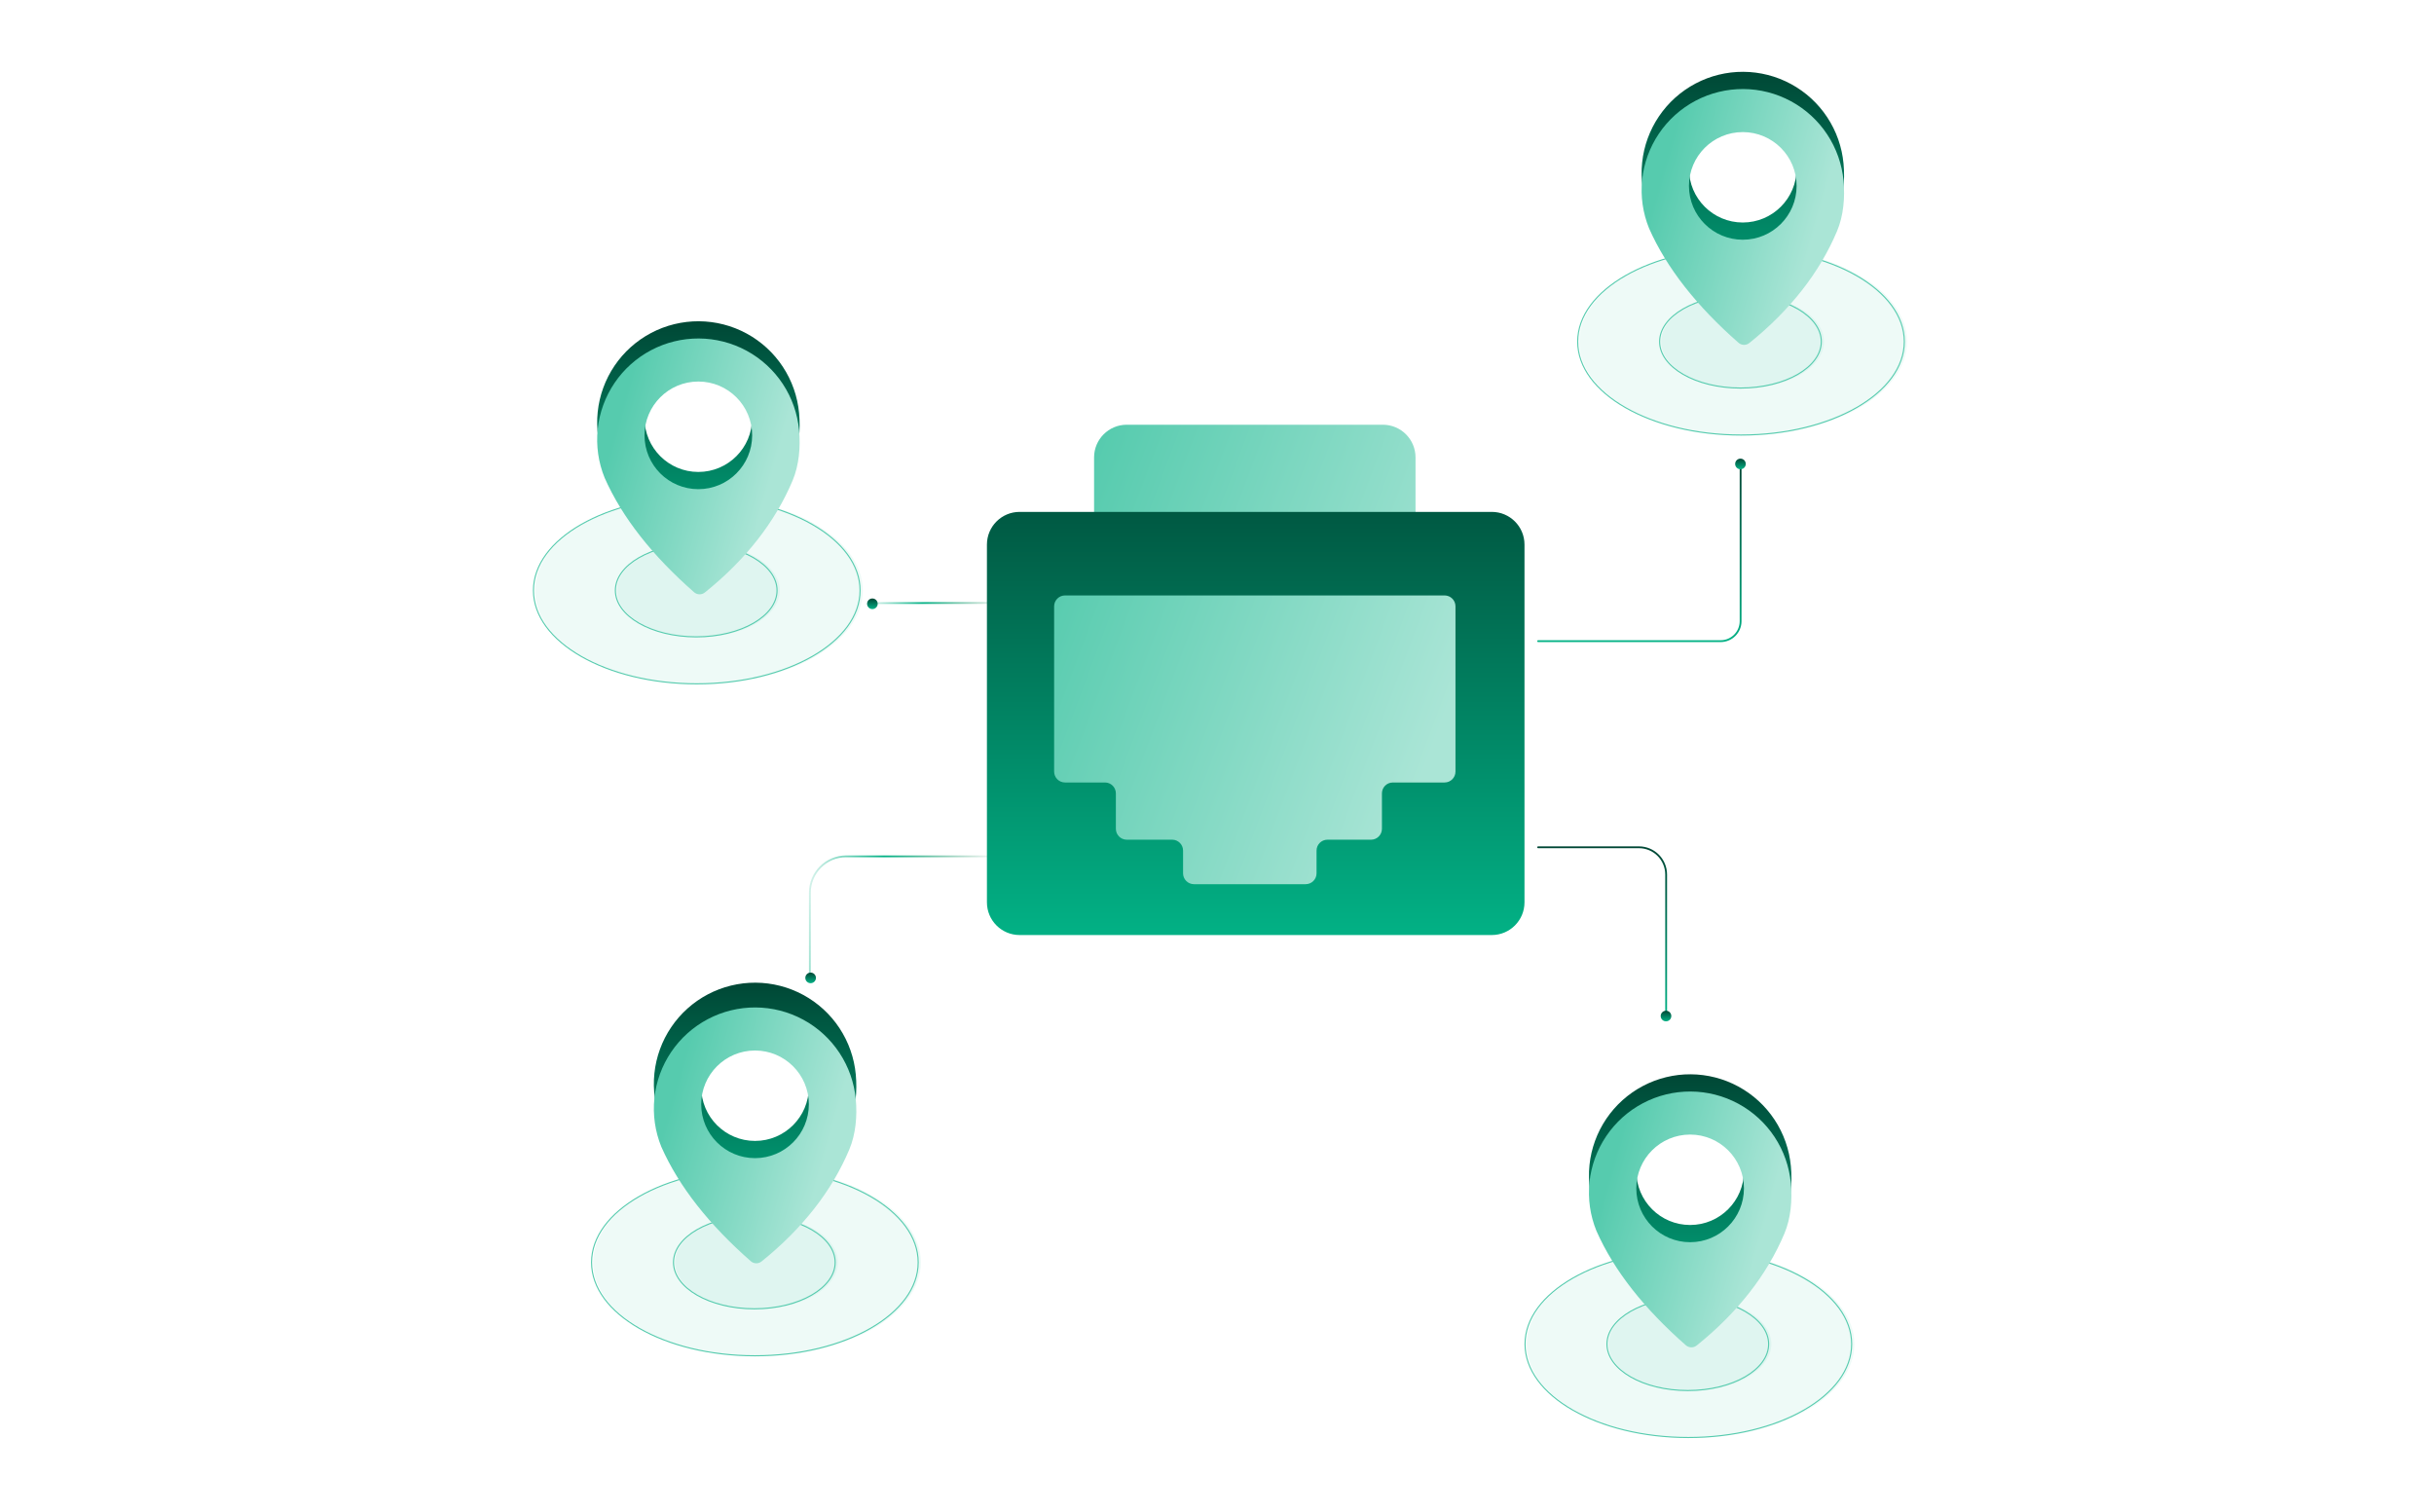 <svg width="644" height="400" viewBox="0 0 644 400" fill="none" xmlns="http://www.w3.org/2000/svg">
<path d="M406.962 169.64H455.253C458.172 169.64 460.539 167.273 460.539 164.354V122.79" stroke="url(#paint0_linear_230_10840)" stroke-width="0.481" stroke-linecap="round"/>
<g filter="url(#filter0_i_230_10840)">
<ellipse cx="184.354" cy="156.219" rx="43.354" ry="24.856" fill="#56CBAE" fill-opacity="0.1"/>
</g>
<path d="M184.354 131.507C196.305 131.507 207.118 134.285 214.938 138.768C222.761 143.254 227.562 149.429 227.562 156.219C227.562 163.009 222.761 169.184 214.938 173.669C207.118 178.153 196.305 180.93 184.354 180.93C172.402 180.93 161.589 178.153 153.77 173.669C145.946 169.184 141.145 163.009 141.145 156.219C141.145 149.429 145.946 143.254 153.77 138.768C161.589 134.285 172.402 131.507 184.354 131.507Z" stroke="#56CBAE" stroke-width="0.289"/>
<g filter="url(#filter1_i_230_10840)">
<ellipse cx="184.209" cy="156.219" rx="21.532" ry="12.428" fill="#56CBAE" fill-opacity="0.1"/>
</g>
<path d="M184.209 143.935C190.134 143.935 195.491 145.322 199.362 147.556C203.237 149.793 205.597 152.86 205.597 156.219C205.597 159.577 203.237 162.645 199.362 164.882C195.491 167.116 190.134 168.503 184.209 168.503C178.284 168.503 172.927 167.116 169.056 164.882C165.181 162.645 162.821 159.577 162.821 156.219C162.822 152.86 165.181 149.793 169.056 147.556C172.927 145.322 178.284 143.935 184.209 143.935Z" stroke="#56CBAE" stroke-width="0.289"/>
<path d="M184.918 85.001C189.32 85.025 193.649 86.135 197.52 88.231C201.391 90.328 204.685 93.347 207.111 97.021C209.536 100.695 211.019 104.91 211.426 109.294C211.833 113.677 211.426 118.518 209.719 122.576C205.124 133.499 197.295 143.544 186.498 152.205C185.657 152.88 184.453 152.849 183.643 152.138C172.636 142.483 164.64 132.404 159.982 121.879C158.319 117.802 157.688 113.379 158.144 109C158.599 104.621 160.128 100.422 162.594 96.775C165.06 93.128 168.387 90.145 172.281 88.092C176.175 86.038 180.516 84.977 184.918 85.001ZM184.77 96.391C176.906 96.392 170.53 102.768 170.53 110.632C170.531 118.496 176.906 124.871 184.77 124.871C192.634 124.871 199.01 118.496 199.01 110.632C199.01 102.767 192.634 96.391 184.77 96.391Z" fill="url(#paint1_linear_230_10840)"/>
<path d="M184.917 89.556C189.32 89.581 193.649 90.69 197.52 92.787C201.391 94.884 204.685 97.903 207.111 101.577C209.536 105.251 211.018 109.466 211.425 113.849C211.832 118.233 211.425 123.075 209.718 127.133C205.123 138.055 197.295 148.1 186.498 156.761C185.657 157.435 184.453 157.405 183.643 156.694C172.636 147.039 164.639 136.96 159.981 126.434C158.319 122.358 157.687 117.934 158.143 113.556C158.599 109.177 160.128 104.978 162.594 101.331C165.06 97.684 168.387 94.702 172.281 92.648C176.174 90.595 180.515 89.532 184.917 89.556ZM184.77 100.948C176.906 100.948 170.531 107.323 170.531 115.187C170.531 123.052 176.906 129.427 184.77 129.427C192.634 129.427 199.009 123.052 199.009 115.187C199.009 107.323 192.634 100.948 184.77 100.948Z" fill="url(#paint2_linear_230_10840)"/>
<path d="M230.615 159.549H263.77" stroke="url(#paint3_linear_230_10840)" stroke-width="0.481"/>
<path d="M214.278 258.534V236.19C214.278 230.882 218.58 226.58 223.888 226.58H262.088" stroke="url(#paint4_linear_230_10840)" stroke-width="0.481"/>
<g filter="url(#filter2_i_230_10840)">
<ellipse cx="460.646" cy="90.389" rx="43.354" ry="24.856" fill="#56CBAE" fill-opacity="0.1"/>
</g>
<path d="M460.646 65.677C472.597 65.677 483.41 68.455 491.23 72.938C499.054 77.424 503.855 83.6 503.855 90.389C503.855 97.179 499.054 103.354 491.23 107.839C483.41 112.323 472.598 115.1 460.646 115.1C448.695 115.1 437.882 112.323 430.062 107.839C422.239 103.354 417.437 97.179 417.437 90.389C417.437 83.6 422.239 77.424 430.062 72.938C437.882 68.455 448.695 65.677 460.646 65.677Z" stroke="#56CBAE" stroke-width="0.289"/>
<g filter="url(#filter3_i_230_10840)">
<ellipse cx="460.502" cy="90.389" rx="21.532" ry="12.428" fill="#56CBAE" fill-opacity="0.1"/>
</g>
<path d="M460.502 78.106C466.427 78.106 471.784 79.493 475.655 81.727C479.53 83.963 481.889 87.031 481.89 90.389C481.89 93.747 479.53 96.815 475.655 99.052C471.784 101.286 466.427 102.673 460.502 102.673C454.577 102.673 449.219 101.286 445.349 99.052C441.474 96.815 439.114 93.747 439.114 90.389C439.114 87.031 441.474 83.963 445.349 81.727C449.219 79.493 454.577 78.106 460.502 78.106Z" stroke="#56CBAE" stroke-width="0.289"/>
<path d="M461.263 19C465.665 19.025 469.994 20.134 473.865 22.231C477.736 24.328 481.03 27.347 483.456 31.021C485.881 34.695 487.364 38.91 487.771 43.294C488.178 47.677 487.771 52.519 486.064 56.577C481.469 67.499 473.64 77.543 462.843 86.205C462.002 86.879 460.798 86.849 459.988 86.138C448.981 76.483 440.985 66.404 436.327 55.878C434.664 51.802 434.033 47.378 434.489 42.999C434.944 38.621 436.473 34.422 438.939 30.775C441.405 27.128 444.733 24.146 448.626 22.092C452.52 20.038 456.861 18.976 461.263 19ZM461.116 30.392C453.251 30.392 446.875 36.767 446.875 44.631C446.875 52.496 453.251 58.871 461.116 58.871C468.98 58.87 475.355 52.495 475.355 44.631C475.355 36.767 468.98 30.392 461.116 30.392Z" fill="url(#paint5_linear_230_10840)"/>
<path d="M461.263 23.557C465.665 23.581 469.994 24.691 473.865 26.788C477.736 28.884 481.03 31.903 483.456 35.577C485.881 39.251 487.363 43.467 487.77 47.85C488.177 52.233 487.77 57.075 486.063 61.132C481.468 72.055 473.64 82.1 462.843 90.761C462.002 91.436 460.798 91.405 459.988 90.694C448.981 81.039 440.985 70.959 436.327 60.434C434.665 56.358 434.033 51.935 434.489 47.556C434.944 43.177 436.473 38.978 438.939 35.331C441.405 31.685 444.732 28.702 448.626 26.648C452.52 24.594 456.861 23.533 461.263 23.557ZM461.115 34.948C453.251 34.948 446.875 41.324 446.875 49.188C446.876 57.052 453.251 63.427 461.115 63.427C468.979 63.427 475.355 57.052 475.355 49.188C475.355 41.324 468.979 34.948 461.115 34.948Z" fill="url(#paint6_linear_230_10840)"/>
<g filter="url(#filter4_i_230_10840)">
<ellipse cx="199.73" cy="334.007" rx="43.354" ry="24.856" fill="#56CBAE" fill-opacity="0.1"/>
</g>
<path d="M199.73 309.296C211.681 309.296 222.494 312.073 230.314 316.557C238.138 321.042 242.939 327.218 242.939 334.008C242.939 340.797 238.137 346.972 230.314 351.458C222.494 355.941 211.681 358.719 199.73 358.719C187.779 358.719 176.966 355.941 169.146 351.458C161.322 346.972 156.521 340.797 156.521 334.008C156.521 327.218 161.322 321.042 169.146 316.557C176.966 312.073 187.779 309.296 199.73 309.296Z" stroke="#56CBAE" stroke-width="0.289"/>
<g filter="url(#filter5_i_230_10840)">
<ellipse cx="199.585" cy="334.007" rx="21.532" ry="12.428" fill="#56CBAE" fill-opacity="0.1"/>
</g>
<path d="M199.585 321.724C205.511 321.724 210.868 323.111 214.739 325.345C218.613 327.581 220.973 330.649 220.973 334.007C220.973 337.365 218.613 340.434 214.739 342.67C210.868 344.904 205.511 346.291 199.585 346.291C193.66 346.291 188.303 344.904 184.432 342.67C180.557 340.434 178.198 337.365 178.198 334.007C178.198 330.649 180.557 327.581 184.432 325.345C188.303 323.111 193.66 321.724 199.585 321.724Z" stroke="#56CBAE" stroke-width="0.289"/>
<path d="M199.918 260.001C204.32 260.026 208.648 261.135 212.519 263.232C216.39 265.329 219.685 268.347 222.111 272.021C224.537 275.695 226.018 279.911 226.426 284.294C226.833 288.678 226.426 293.519 224.718 297.577C220.123 308.5 212.294 318.544 201.498 327.206C200.657 327.88 199.453 327.849 198.642 327.138C187.636 317.483 179.639 307.404 174.981 296.878C173.319 292.802 172.688 288.378 173.143 284C173.599 279.621 175.128 275.423 177.593 271.776C180.059 268.129 183.387 265.146 187.281 263.092C191.175 261.039 195.515 259.977 199.918 260.001ZM199.77 273.392C191.906 273.392 185.531 279.767 185.531 287.631C185.531 295.496 191.906 301.871 199.77 301.871C207.634 301.871 214.009 295.496 214.009 287.631C214.009 279.767 207.634 273.392 199.77 273.392Z" fill="url(#paint7_linear_230_10840)"/>
<path d="M199.918 266.557C204.32 266.581 208.649 267.691 212.52 269.788C216.39 271.884 219.685 274.903 222.11 278.577C224.536 282.251 226.018 286.467 226.425 290.85C226.832 295.234 226.425 300.074 224.718 304.132C220.123 315.055 212.295 325.1 201.498 333.761C200.657 334.436 199.453 334.405 198.643 333.694C187.636 324.039 179.64 313.959 174.981 303.434C173.319 299.358 172.688 294.935 173.144 290.556C173.599 286.177 175.128 281.978 177.594 278.332C180.06 274.685 183.387 271.702 187.281 269.648C191.175 267.594 195.516 266.533 199.918 266.557ZM199.77 277.948C191.905 277.948 185.53 284.324 185.53 292.188C185.531 300.052 191.906 306.427 199.77 306.427C207.634 306.427 214.01 300.052 214.01 292.188C214.01 284.324 207.634 277.948 199.77 277.948Z" fill="url(#paint8_linear_230_10840)"/>
<g filter="url(#filter6_i_230_10840)">
<ellipse cx="446.712" cy="355.63" rx="43.354" ry="24.856" fill="#56CBAE" fill-opacity="0.1"/>
</g>
<path d="M446.712 330.918C458.663 330.918 469.476 333.696 477.296 338.179C485.119 342.665 489.921 348.841 489.921 355.63C489.92 362.42 485.119 368.595 477.296 373.081C469.476 377.564 458.663 380.341 446.712 380.341C434.76 380.341 423.947 377.564 416.128 373.081C408.304 368.595 403.503 362.42 403.503 355.63C403.503 348.841 408.304 342.665 416.128 338.179C423.947 333.696 434.76 330.918 446.712 330.918Z" stroke="#56CBAE" stroke-width="0.289"/>
<g filter="url(#filter7_i_230_10840)">
<ellipse cx="446.567" cy="355.63" rx="21.532" ry="12.428" fill="#56CBAE" fill-opacity="0.1"/>
</g>
<path d="M446.567 343.347C452.492 343.347 457.849 344.734 461.72 346.968C465.595 349.204 467.955 352.272 467.955 355.63C467.955 358.988 465.595 362.057 461.72 364.293C457.849 366.527 452.492 367.914 446.567 367.914C440.642 367.914 435.285 366.527 431.414 364.293C427.539 362.057 425.179 358.988 425.179 355.63C425.18 352.272 427.539 349.204 431.414 346.968C435.285 344.734 440.642 343.347 446.567 343.347Z" stroke="#56CBAE" stroke-width="0.289"/>
<path d="M447.328 284.242C451.731 284.266 456.059 285.376 459.93 287.472C463.801 289.569 467.095 292.588 469.521 296.262C471.946 299.936 473.429 304.151 473.836 308.535C474.244 312.918 473.836 317.76 472.129 321.818C467.534 332.741 459.705 342.785 448.909 351.446C448.067 352.121 446.864 352.09 446.053 351.379C435.047 341.724 427.05 331.645 422.392 321.12C420.73 317.043 420.098 312.619 420.554 308.241C421.01 303.862 422.538 299.663 425.004 296.016C427.47 292.369 430.798 289.387 434.692 287.333C438.586 285.28 442.926 284.217 447.328 284.242ZM447.181 295.633C439.317 295.633 432.941 302.008 432.941 309.873C432.941 317.737 439.317 324.112 447.181 324.112C455.045 324.112 461.42 317.737 461.42 309.873C461.42 302.008 455.045 295.633 447.181 295.633Z" fill="url(#paint9_linear_230_10840)"/>
<path d="M447.329 288.798C451.731 288.823 456.059 289.932 459.93 292.029C463.801 294.125 467.095 297.144 469.521 300.818C471.947 304.492 473.428 308.708 473.835 313.091C474.243 317.475 473.835 322.316 472.128 326.374C467.533 337.296 459.705 347.341 448.909 356.002C448.067 356.677 446.864 356.646 446.053 355.935C435.047 346.28 427.05 336.201 422.392 325.675C420.73 321.599 420.099 317.176 420.554 312.797C421.01 308.419 422.538 304.22 425.004 300.573C427.47 296.926 430.798 293.943 434.692 291.889C438.586 289.835 442.926 288.774 447.329 288.798ZM447.18 300.189C439.316 300.189 432.941 306.565 432.941 314.429C432.941 322.293 439.316 328.668 447.18 328.668C455.044 328.668 461.42 322.293 461.42 314.429C461.42 306.565 455.044 300.189 447.18 300.189Z" fill="url(#paint10_linear_230_10840)"/>
<g filter="url(#filter8_d_230_10840)">
<path d="M289.477 117.024C289.477 112.247 293.35 108.375 298.126 108.375H365.878C370.655 108.375 374.527 112.247 374.527 117.024V139.127C374.527 143.904 370.655 147.777 365.878 147.777H298.127C293.35 147.777 289.477 143.904 289.477 139.127V117.024Z" fill="url(#paint11_linear_230_10840)"/>
<path d="M261.127 140.088C261.127 135.312 265 131.439 269.776 131.439H394.709C399.486 131.439 403.358 135.312 403.358 140.088V234.749C403.358 239.525 399.486 243.398 394.709 243.398H269.776C265 243.398 261.127 239.525 261.127 234.749V140.088Z" fill="url(#paint12_linear_230_10840)"/>
<path d="M278.906 200.152V156.426C278.906 154.833 280.197 153.543 281.789 153.543H382.216C383.808 153.543 385.099 154.833 385.099 156.426V200.152C385.099 201.744 383.808 203.035 382.216 203.035H368.521C366.929 203.035 365.638 204.326 365.638 205.918V215.288C365.638 216.88 364.347 218.171 362.755 218.171H351.223C349.631 218.171 348.34 219.462 348.34 221.054V227.061C348.34 228.653 347.049 229.944 345.457 229.944H315.905C314.313 229.944 313.022 228.653 313.022 227.061V221.054C313.022 219.462 311.731 218.171 310.139 218.171H298.126C296.534 218.171 295.243 216.88 295.243 215.288V205.918C295.243 204.326 293.953 203.035 292.36 203.035H281.789C280.197 203.035 278.906 201.744 278.906 200.152Z" fill="url(#paint13_linear_230_10840)"/>
</g>
<circle cx="230.818" cy="159.752" r="1.404" fill="url(#paint14_linear_230_10840)"/>
<circle cx="214.481" cy="258.737" r="1.404" fill="url(#paint15_linear_230_10840)"/>
<path d="M406.962 224.178H433.63C437.611 224.178 440.838 227.405 440.838 231.385V268.865" stroke="url(#paint16_linear_230_10840)" stroke-width="0.481" stroke-linecap="round"/>
<circle cx="460.501" cy="122.753" r="1.404" fill="url(#paint17_linear_230_10840)"/>
<circle cx="440.801" cy="268.828" r="1.404" fill="url(#paint18_linear_230_10840)"/>
<defs>
<filter id="filter0_i_230_10840" x="141" y="131.363" width="87.285" height="49.712" filterUnits="userSpaceOnUse" color-interpolation-filters="sRGB">
<feFlood flood-opacity="0" result="BackgroundImageFix"/>
<feBlend mode="normal" in="SourceGraphic" in2="BackgroundImageFix" result="shape"/>
<feColorMatrix in="SourceAlpha" type="matrix" values="0 0 0 0 0 0 0 0 0 0 0 0 0 0 0 0 0 0 127 0" result="hardAlpha"/>
<feMorphology radius="1.445" operator="erode" in="SourceAlpha" result="effect1_innerShadow_230_10840"/>
<feOffset dx="0.578"/>
<feGaussianBlur stdDeviation="3.541"/>
<feComposite in2="hardAlpha" operator="arithmetic" k2="-1" k3="1"/>
<feColorMatrix type="matrix" values="0 0 0 0 0.337 0 0 0 0 0.796 0 0 0 0 0.682 0 0 0 1 0"/>
<feBlend mode="normal" in2="shape" result="effect1_innerShadow_230_10840"/>
</filter>
<filter id="filter1_i_230_10840" x="162.677" y="143.791" width="43.643" height="24.856" filterUnits="userSpaceOnUse" color-interpolation-filters="sRGB">
<feFlood flood-opacity="0" result="BackgroundImageFix"/>
<feBlend mode="normal" in="SourceGraphic" in2="BackgroundImageFix" result="shape"/>
<feColorMatrix in="SourceAlpha" type="matrix" values="0 0 0 0 0 0 0 0 0 0 0 0 0 0 0 0 0 0 127 0" result="hardAlpha"/>
<feMorphology radius="1.445" operator="erode" in="SourceAlpha" result="effect1_innerShadow_230_10840"/>
<feOffset dx="0.578"/>
<feGaussianBlur stdDeviation="3.541"/>
<feComposite in2="hardAlpha" operator="arithmetic" k2="-1" k3="1"/>
<feColorMatrix type="matrix" values="0 0 0 0 0.337 0 0 0 0 0.796 0 0 0 0 0.682 0 0 0 1 0"/>
<feBlend mode="normal" in2="shape" result="effect1_innerShadow_230_10840"/>
</filter>
<filter id="filter2_i_230_10840" x="417.293" y="65.533" width="87.285" height="49.712" filterUnits="userSpaceOnUse" color-interpolation-filters="sRGB">
<feFlood flood-opacity="0" result="BackgroundImageFix"/>
<feBlend mode="normal" in="SourceGraphic" in2="BackgroundImageFix" result="shape"/>
<feColorMatrix in="SourceAlpha" type="matrix" values="0 0 0 0 0 0 0 0 0 0 0 0 0 0 0 0 0 0 127 0" result="hardAlpha"/>
<feMorphology radius="1.445" operator="erode" in="SourceAlpha" result="effect1_innerShadow_230_10840"/>
<feOffset dx="0.578"/>
<feGaussianBlur stdDeviation="3.541"/>
<feComposite in2="hardAlpha" operator="arithmetic" k2="-1" k3="1"/>
<feColorMatrix type="matrix" values="0 0 0 0 0.337 0 0 0 0 0.796 0 0 0 0 0.682 0 0 0 1 0"/>
<feBlend mode="normal" in2="shape" result="effect1_innerShadow_230_10840"/>
</filter>
<filter id="filter3_i_230_10840" x="438.97" y="77.961" width="43.643" height="24.856" filterUnits="userSpaceOnUse" color-interpolation-filters="sRGB">
<feFlood flood-opacity="0" result="BackgroundImageFix"/>
<feBlend mode="normal" in="SourceGraphic" in2="BackgroundImageFix" result="shape"/>
<feColorMatrix in="SourceAlpha" type="matrix" values="0 0 0 0 0 0 0 0 0 0 0 0 0 0 0 0 0 0 127 0" result="hardAlpha"/>
<feMorphology radius="1.445" operator="erode" in="SourceAlpha" result="effect1_innerShadow_230_10840"/>
<feOffset dx="0.578"/>
<feGaussianBlur stdDeviation="3.541"/>
<feComposite in2="hardAlpha" operator="arithmetic" k2="-1" k3="1"/>
<feColorMatrix type="matrix" values="0 0 0 0 0.337 0 0 0 0 0.796 0 0 0 0 0.682 0 0 0 1 0"/>
<feBlend mode="normal" in2="shape" result="effect1_innerShadow_230_10840"/>
</filter>
<filter id="filter4_i_230_10840" x="156.376" y="309.151" width="87.285" height="49.712" filterUnits="userSpaceOnUse" color-interpolation-filters="sRGB">
<feFlood flood-opacity="0" result="BackgroundImageFix"/>
<feBlend mode="normal" in="SourceGraphic" in2="BackgroundImageFix" result="shape"/>
<feColorMatrix in="SourceAlpha" type="matrix" values="0 0 0 0 0 0 0 0 0 0 0 0 0 0 0 0 0 0 127 0" result="hardAlpha"/>
<feMorphology radius="1.445" operator="erode" in="SourceAlpha" result="effect1_innerShadow_230_10840"/>
<feOffset dx="0.578"/>
<feGaussianBlur stdDeviation="3.541"/>
<feComposite in2="hardAlpha" operator="arithmetic" k2="-1" k3="1"/>
<feColorMatrix type="matrix" values="0 0 0 0 0.337 0 0 0 0 0.796 0 0 0 0 0.682 0 0 0 1 0"/>
<feBlend mode="normal" in2="shape" result="effect1_innerShadow_230_10840"/>
</filter>
<filter id="filter5_i_230_10840" x="178.053" y="321.579" width="43.643" height="24.856" filterUnits="userSpaceOnUse" color-interpolation-filters="sRGB">
<feFlood flood-opacity="0" result="BackgroundImageFix"/>
<feBlend mode="normal" in="SourceGraphic" in2="BackgroundImageFix" result="shape"/>
<feColorMatrix in="SourceAlpha" type="matrix" values="0 0 0 0 0 0 0 0 0 0 0 0 0 0 0 0 0 0 127 0" result="hardAlpha"/>
<feMorphology radius="1.445" operator="erode" in="SourceAlpha" result="effect1_innerShadow_230_10840"/>
<feOffset dx="0.578"/>
<feGaussianBlur stdDeviation="3.541"/>
<feComposite in2="hardAlpha" operator="arithmetic" k2="-1" k3="1"/>
<feColorMatrix type="matrix" values="0 0 0 0 0.337 0 0 0 0 0.796 0 0 0 0 0.682 0 0 0 1 0"/>
<feBlend mode="normal" in2="shape" result="effect1_innerShadow_230_10840"/>
</filter>
<filter id="filter6_i_230_10840" x="403.358" y="330.774" width="87.285" height="49.712" filterUnits="userSpaceOnUse" color-interpolation-filters="sRGB">
<feFlood flood-opacity="0" result="BackgroundImageFix"/>
<feBlend mode="normal" in="SourceGraphic" in2="BackgroundImageFix" result="shape"/>
<feColorMatrix in="SourceAlpha" type="matrix" values="0 0 0 0 0 0 0 0 0 0 0 0 0 0 0 0 0 0 127 0" result="hardAlpha"/>
<feMorphology radius="1.445" operator="erode" in="SourceAlpha" result="effect1_innerShadow_230_10840"/>
<feOffset dx="0.578"/>
<feGaussianBlur stdDeviation="3.541"/>
<feComposite in2="hardAlpha" operator="arithmetic" k2="-1" k3="1"/>
<feColorMatrix type="matrix" values="0 0 0 0 0.337 0 0 0 0 0.796 0 0 0 0 0.682 0 0 0 1 0"/>
<feBlend mode="normal" in2="shape" result="effect1_innerShadow_230_10840"/>
</filter>
<filter id="filter7_i_230_10840" x="425.035" y="343.202" width="43.643" height="24.856" filterUnits="userSpaceOnUse" color-interpolation-filters="sRGB">
<feFlood flood-opacity="0" result="BackgroundImageFix"/>
<feBlend mode="normal" in="SourceGraphic" in2="BackgroundImageFix" result="shape"/>
<feColorMatrix in="SourceAlpha" type="matrix" values="0 0 0 0 0 0 0 0 0 0 0 0 0 0 0 0 0 0 127 0" result="hardAlpha"/>
<feMorphology radius="1.445" operator="erode" in="SourceAlpha" result="effect1_innerShadow_230_10840"/>
<feOffset dx="0.578"/>
<feGaussianBlur stdDeviation="3.541"/>
<feComposite in2="hardAlpha" operator="arithmetic" k2="-1" k3="1"/>
<feColorMatrix type="matrix" values="0 0 0 0 0.337 0 0 0 0 0.796 0 0 0 0 0.682 0 0 0 1 0"/>
<feBlend mode="normal" in2="shape" result="effect1_innerShadow_230_10840"/>
</filter>
<filter id="filter8_d_230_10840" x="251.727" y="102.975" width="161.031" height="153.823" filterUnits="userSpaceOnUse" color-interpolation-filters="sRGB">
<feFlood flood-opacity="0" result="BackgroundImageFix"/>
<feColorMatrix in="SourceAlpha" type="matrix" values="0 0 0 0 0 0 0 0 0 0 0 0 0 0 0 0 0 0 127 0" result="hardAlpha"/>
<feOffset dy="4"/>
<feGaussianBlur stdDeviation="4.7"/>
<feComposite in2="hardAlpha" operator="out"/>
<feColorMatrix type="matrix" values="0 0 0 0 0.667 0 0 0 0 0.898 0 0 0 0 0.839 0 0 0 0.3 0"/>
<feBlend mode="normal" in2="BackgroundImageFix" result="effect1_dropShadow_230_10840"/>
<feBlend mode="normal" in="SourceGraphic" in2="effect1_dropShadow_230_10840" result="shape"/>
</filter>
<linearGradient id="paint0_linear_230_10840" x1="433.75" y1="122.79" x2="433.75" y2="169.64" gradientUnits="userSpaceOnUse">
<stop stop-color="#004735"/>
<stop offset="1" stop-color="#02B185"/>
</linearGradient>
<linearGradient id="paint1_linear_230_10840" x1="184.786" y1="85" x2="184.786" y2="152.691" gradientUnits="userSpaceOnUse">
<stop stop-color="#004735"/>
<stop offset="1" stop-color="#02B185"/>
</linearGradient>
<linearGradient id="paint2_linear_230_10840" x1="165.494" y1="104.303" x2="207.066" y2="115.967" gradientUnits="userSpaceOnUse">
<stop stop-color="#56CBAE"/>
<stop offset="1" stop-color="#AAE5D6"/>
</linearGradient>
<linearGradient id="paint3_linear_230_10840" x1="232.027" y1="158.873" x2="233.787" y2="166.636" gradientUnits="userSpaceOnUse">
<stop stop-color="#02B185" stop-opacity="0"/>
<stop offset="0.423" stop-color="#02B185"/>
<stop offset="1" stop-color="#1C8553" stop-opacity="0"/>
</linearGradient>
<linearGradient id="paint4_linear_230_10840" x1="216.314" y1="204.983" x2="266.238" y2="214.919" gradientUnits="userSpaceOnUse">
<stop stop-color="#02B185" stop-opacity="0"/>
<stop offset="0.423" stop-color="#02B185"/>
<stop offset="1" stop-color="#1C8553" stop-opacity="0"/>
</linearGradient>
<linearGradient id="paint5_linear_230_10840" x1="461.131" y1="19" x2="461.131" y2="86.692" gradientUnits="userSpaceOnUse">
<stop stop-color="#004735"/>
<stop offset="1" stop-color="#02B185"/>
</linearGradient>
<linearGradient id="paint6_linear_230_10840" x1="441.839" y1="38.303" x2="483.412" y2="49.967" gradientUnits="userSpaceOnUse">
<stop stop-color="#56CBAE"/>
<stop offset="1" stop-color="#AAE5D6"/>
</linearGradient>
<linearGradient id="paint7_linear_230_10840" x1="199.786" y1="260" x2="199.786" y2="327.692" gradientUnits="userSpaceOnUse">
<stop stop-color="#004735"/>
<stop offset="1" stop-color="#02B185"/>
</linearGradient>
<linearGradient id="paint8_linear_230_10840" x1="180.494" y1="281.303" x2="222.066" y2="292.967" gradientUnits="userSpaceOnUse">
<stop stop-color="#56CBAE"/>
<stop offset="1" stop-color="#AAE5D6"/>
</linearGradient>
<linearGradient id="paint9_linear_230_10840" x1="447.196" y1="284.242" x2="447.196" y2="351.933" gradientUnits="userSpaceOnUse">
<stop stop-color="#004735"/>
<stop offset="1" stop-color="#02B185"/>
</linearGradient>
<linearGradient id="paint10_linear_230_10840" x1="427.905" y1="303.544" x2="469.477" y2="315.208" gradientUnits="userSpaceOnUse">
<stop stop-color="#56CBAE"/>
<stop offset="1" stop-color="#AAE5D6"/>
</linearGradient>
<linearGradient id="paint11_linear_230_10840" x1="281.026" y1="137.789" x2="385.515" y2="176.81" gradientUnits="userSpaceOnUse">
<stop stop-color="#56CBAE"/>
<stop offset="1" stop-color="#AAE5D6"/>
</linearGradient>
<linearGradient id="paint12_linear_230_10840" x1="332.243" y1="108.375" x2="332.243" y2="243.398" gradientUnits="userSpaceOnUse">
<stop stop-color="#004735"/>
<stop offset="1" stop-color="#02B185"/>
</linearGradient>
<linearGradient id="paint13_linear_230_10840" x1="281.026" y1="137.789" x2="385.515" y2="176.81" gradientUnits="userSpaceOnUse">
<stop stop-color="#56CBAE"/>
<stop offset="1" stop-color="#AAE5D6"/>
</linearGradient>
<linearGradient id="paint14_linear_230_10840" x1="230.818" y1="158.348" x2="230.818" y2="161.157" gradientUnits="userSpaceOnUse">
<stop stop-color="#004735"/>
<stop offset="1" stop-color="#02B185"/>
</linearGradient>
<linearGradient id="paint15_linear_230_10840" x1="214.481" y1="257.333" x2="214.481" y2="260.141" gradientUnits="userSpaceOnUse">
<stop stop-color="#004735"/>
<stop offset="1" stop-color="#02B185"/>
</linearGradient>
<linearGradient id="paint16_linear_230_10840" x1="423.9" y1="224.178" x2="423.9" y2="268.865" gradientUnits="userSpaceOnUse">
<stop stop-color="#004735"/>
<stop offset="1" stop-color="#02B185"/>
</linearGradient>
<linearGradient id="paint17_linear_230_10840" x1="460.501" y1="121.349" x2="460.501" y2="124.157" gradientUnits="userSpaceOnUse">
<stop stop-color="#004735"/>
<stop offset="1" stop-color="#02B185"/>
</linearGradient>
<linearGradient id="paint18_linear_230_10840" x1="440.801" y1="267.423" x2="440.801" y2="270.232" gradientUnits="userSpaceOnUse">
<stop stop-color="#004735"/>
<stop offset="1" stop-color="#02B185"/>
</linearGradient>
</defs>
</svg>
